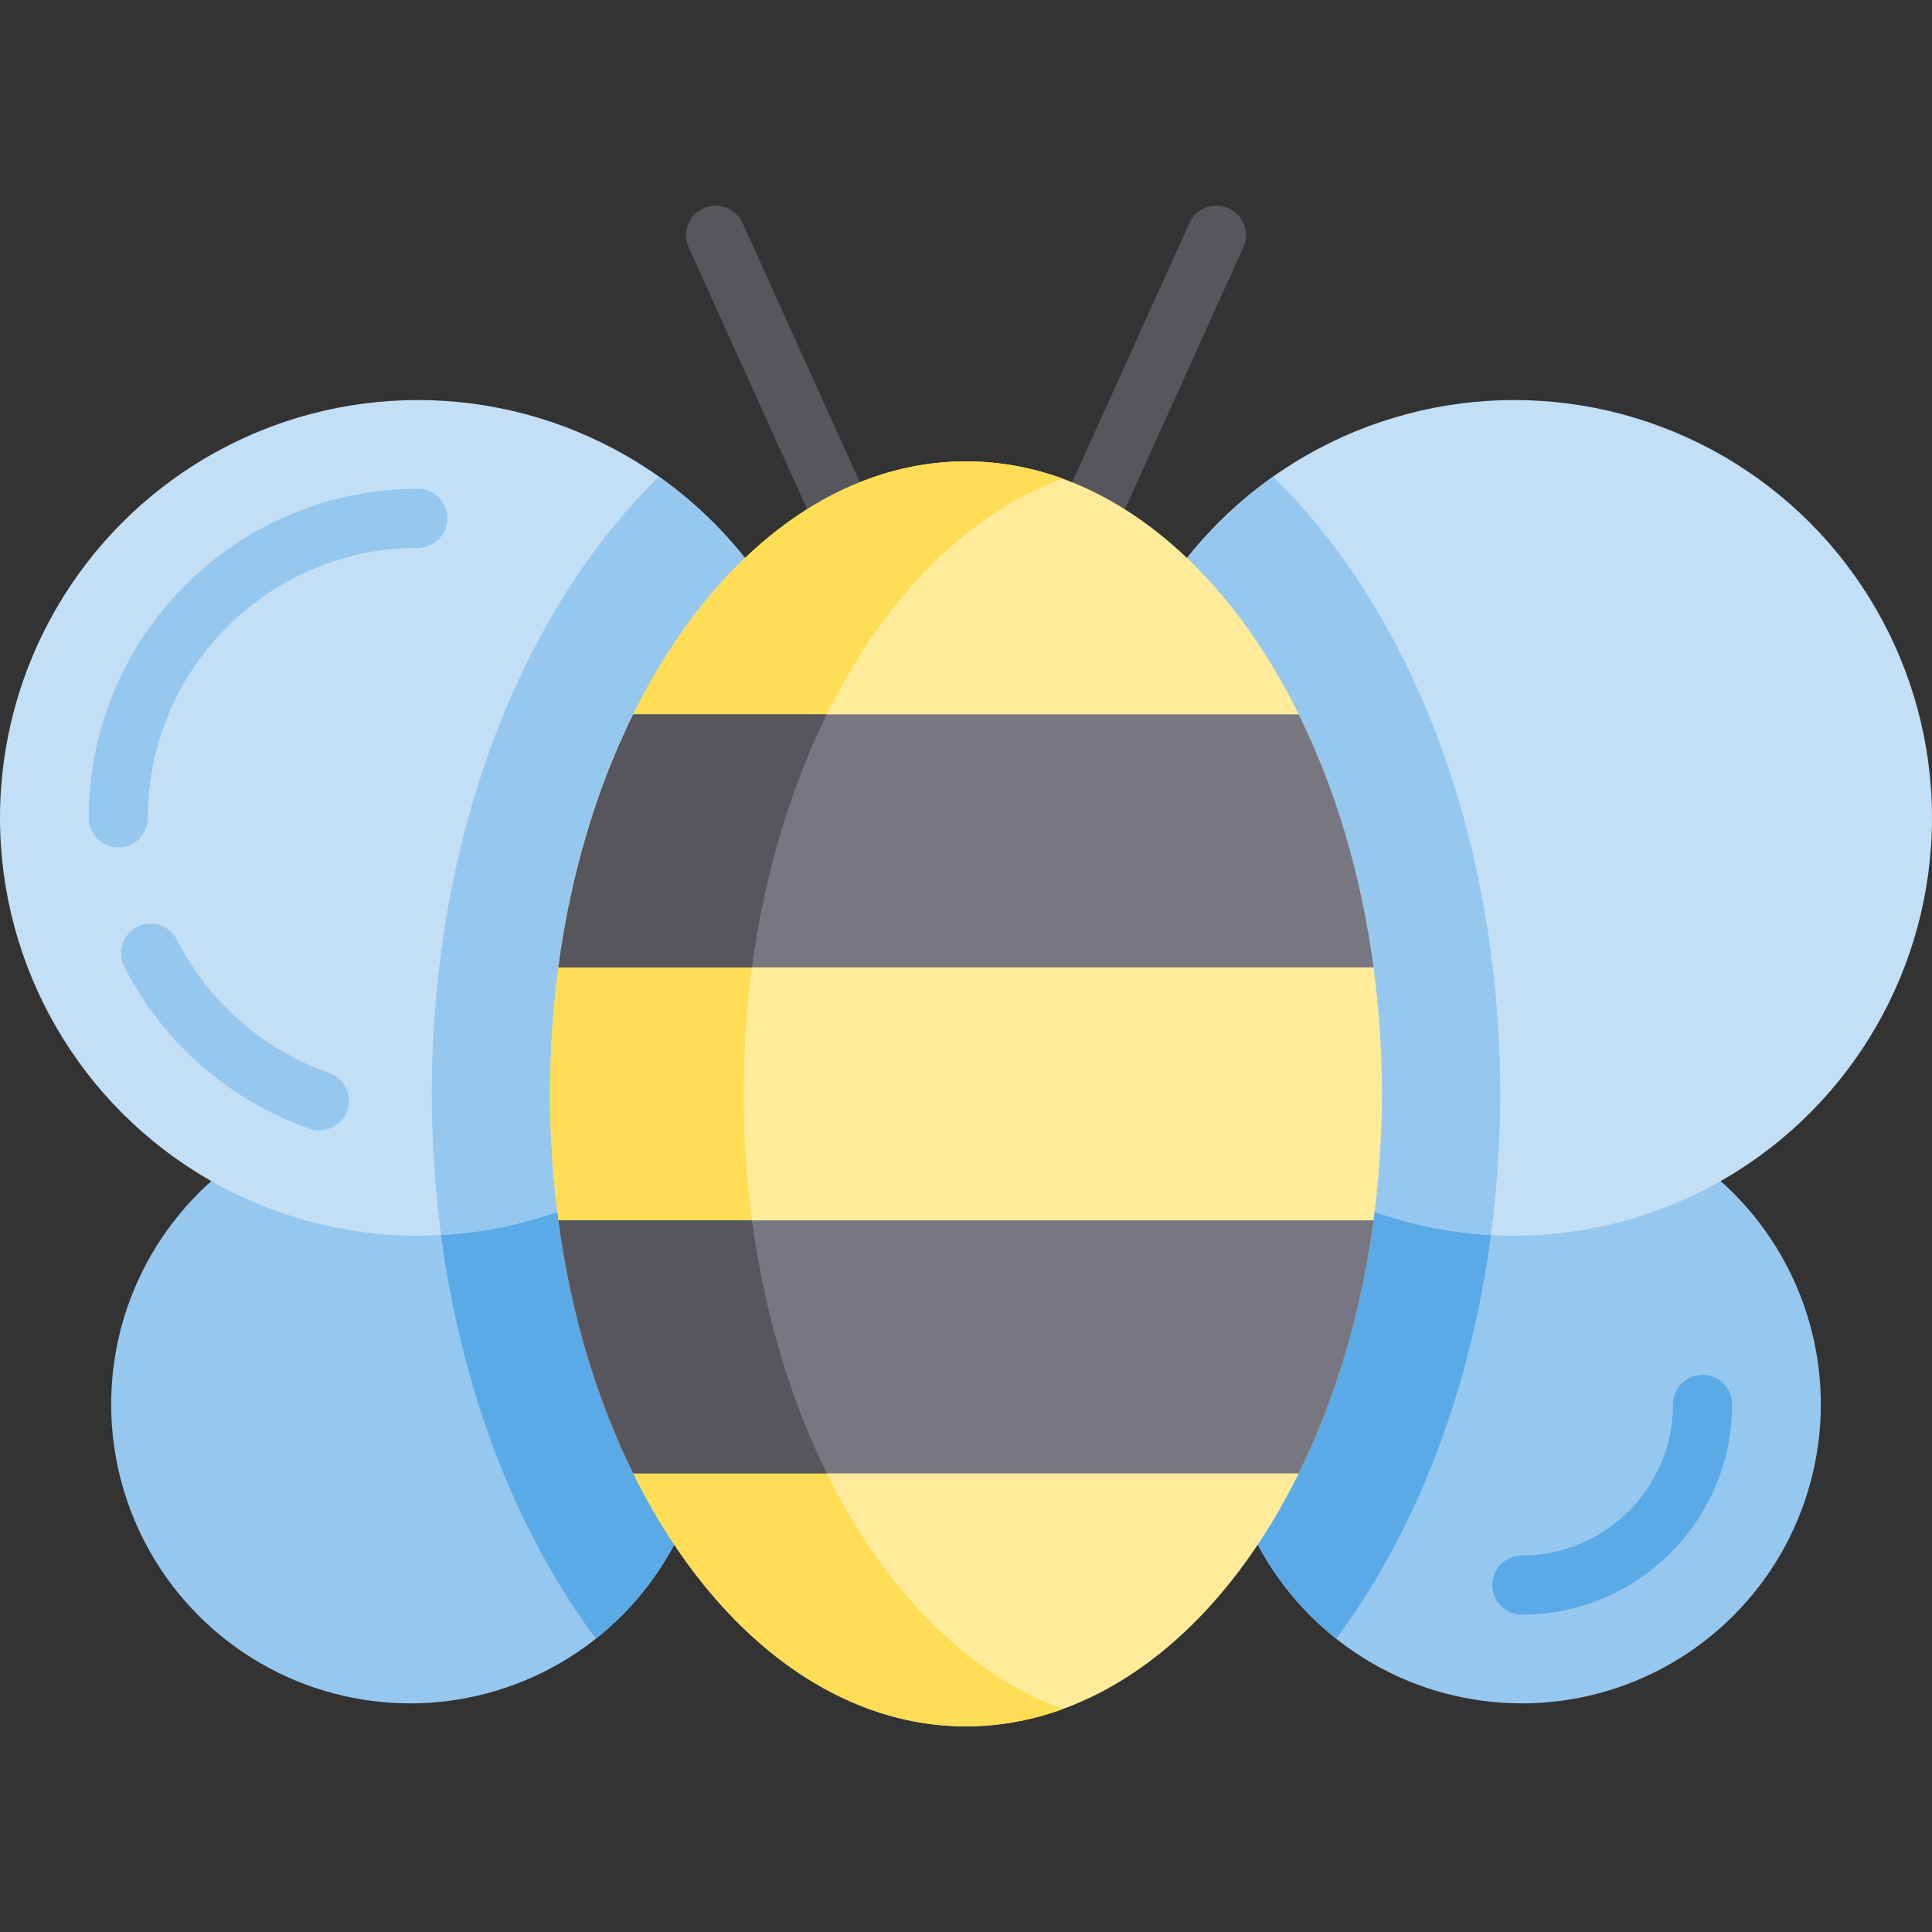 <?xml version="1.0" encoding="iso-8859-1"?>
<!-- Uploaded to: SVG Repo, www.svgrepo.com, Generator: SVG Repo Mixer Tools -->
<svg height="800px" width="800px" version="1.1" id="Layer_1" xmlns="http://www.w3.org/2000/svg" xmlns:xlink="http://www.w3.org/1999/xlink" 
	 viewBox="0 0 512 512" xml:space="preserve">
<rect x="0" y="0" width="512" height="512" fill="#333333" stroke="none"/>
<circle style="fill:#96C8EF;" cx="108.701" cy="372.172" r="79.239"/>
<path style="fill:#5AAAE7;" d="M187.935,372.193c0,25.161-11.74,47.566-30.027,62.082c-2.067-2.78-4.086-5.647-6.041-8.619
	c-23.623-35.925-36.853-82.855-37.412-132.47C155.527,296.139,187.935,330.369,187.935,372.193z"/>
<circle style="fill:#C2DFF6;" cx="110.728" cy="216.743" r="110.728"/>
<g>
	<path style="fill:#96C8EF;" d="M221.46,216.744c0,59.092-46.29,107.368-104.585,110.558c-1.618-12.216-2.445-24.733-2.445-37.413
		c0-50.824,13.296-99.033,37.439-135.749c6.897-10.489,14.509-19.786,22.759-27.838C202.961,146.358,221.46,179.389,221.46,216.744z
		"/>
	<circle style="fill:#96C8EF;" cx="403.299" cy="372.172" r="79.239"/>
</g>
<path style="fill:#5AAAE7;" d="M324.065,372.193c0,25.161,11.74,47.566,30.027,62.082c2.067-2.78,4.086-5.647,6.041-8.619
	c23.623-35.925,36.853-82.855,37.412-132.47C356.473,296.139,324.065,330.369,324.065,372.193z"/>
<circle style="fill:#C2DFF6;" cx="401.272" cy="216.743" r="110.728"/>
<path style="fill:#96C8EF;" d="M290.54,216.744c0,59.092,46.29,107.368,104.585,110.558c1.618-12.216,2.445-24.733,2.445-37.413
	c0-50.824-13.296-99.033-37.439-135.749c-6.897-10.489-14.509-19.786-22.759-27.838C309.039,146.358,290.54,179.389,290.54,216.744z
	"/>
<path style="fill:#5AAAE7;" d="M403.303,427.902c-4.329,0-7.837-3.509-7.837-7.837c0-4.328,3.508-7.837,7.837-7.837
	c22.087,0,40.056-17.969,40.056-40.055c0-4.328,3.508-7.837,7.837-7.837s7.837,3.509,7.837,7.837
	C459.033,402.903,434.033,427.902,403.303,427.902z"/>
<g>
	<path style="fill:#96C8EF;" d="M31.347,224.578c-4.329,0-7.837-3.509-7.837-7.837c0-48.094,39.126-87.22,87.22-87.22
		c4.329,0,7.837,3.509,7.837,7.837c0,4.328-3.508,7.837-7.837,7.837c-39.451,0-71.546,32.095-71.546,71.546
		C39.184,221.069,35.676,224.578,31.347,224.578z"/>
	<path style="fill:#96C8EF;" d="M84.637,299.559c-0.857,0-1.727-0.141-2.583-0.44c-10.082-3.519-19.354-8.818-27.555-15.749
		c-8.991-7.598-16.247-16.755-21.567-27.213c-1.961-3.858-0.424-8.577,3.434-10.538c3.857-1.961,8.575-0.425,10.538,3.432
		c4.367,8.586,10.326,16.105,17.711,22.348c6.732,5.688,14.337,10.036,22.604,12.922c4.086,1.426,6.243,5.895,4.816,9.982
		C90.908,297.533,87.877,299.559,84.637,299.559z"/>
</g>
<g>
	<path style="fill:#57565C;" d="M229.36,157.941c-2.984,0-5.836-1.714-7.145-4.609l-39.706-87.771
		c-1.785-3.943-0.033-8.586,3.91-10.371c3.944-1.785,8.587-0.032,10.37,3.91l39.706,87.771c1.785,3.943,0.033,8.586-3.91,10.371
		C231.537,157.717,230.44,157.941,229.36,157.941z"/>
	<path style="fill:#57565C;" d="M282.64,157.941c-1.079,0-2.177-0.225-3.225-0.698c-3.943-1.785-5.695-6.427-3.91-10.371
		l39.706-87.771c1.784-3.942,6.426-5.695,10.37-3.91c3.943,1.785,5.695,6.427,3.91,10.371l-39.706,87.771
		C288.475,156.228,285.624,157.941,282.64,157.941z"/>
</g>
<ellipse style="fill:#FFEB99;" cx="256" cy="289.886" rx="110.226" ry="167.623"/>
<path style="fill:#FFDE55;" d="M197.078,289.887c0-79.143,36.07-145.465,84.573-163.048c-8.232-2.984-16.819-4.574-25.651-4.574
	c-60.875,0-110.223,75.047-110.223,167.621S195.125,457.507,256,457.507c8.833,0,17.419-1.589,25.651-4.574
	C233.149,435.351,197.078,369.03,197.078,289.887z"/>
<g>
	<path style="fill:#787680;" d="M147.984,256.362h216.034c-3.306-24.771-10.206-47.556-19.833-67.048H167.816
		C158.188,208.806,151.29,231.591,147.984,256.362z"/>
	<path style="fill:#787680;" d="M167.816,390.459h176.367c9.628-19.492,16.526-42.278,19.833-67.048H147.984
		C151.29,348.182,158.188,370.968,167.816,390.459z"/>
</g>
<g>
	<path style="fill:#57565C;" d="M199.289,323.41h-51.306c3.307,24.771,10.206,47.556,19.833,67.048h51.31
		C209.496,370.968,202.596,348.184,199.289,323.41z"/>
	<path style="fill:#57565C;" d="M167.816,189.314c-9.628,19.492-16.526,42.278-19.833,67.048h51.306
		c3.307-24.772,10.208-47.557,19.837-67.048H167.816z"/>
</g>
</svg>